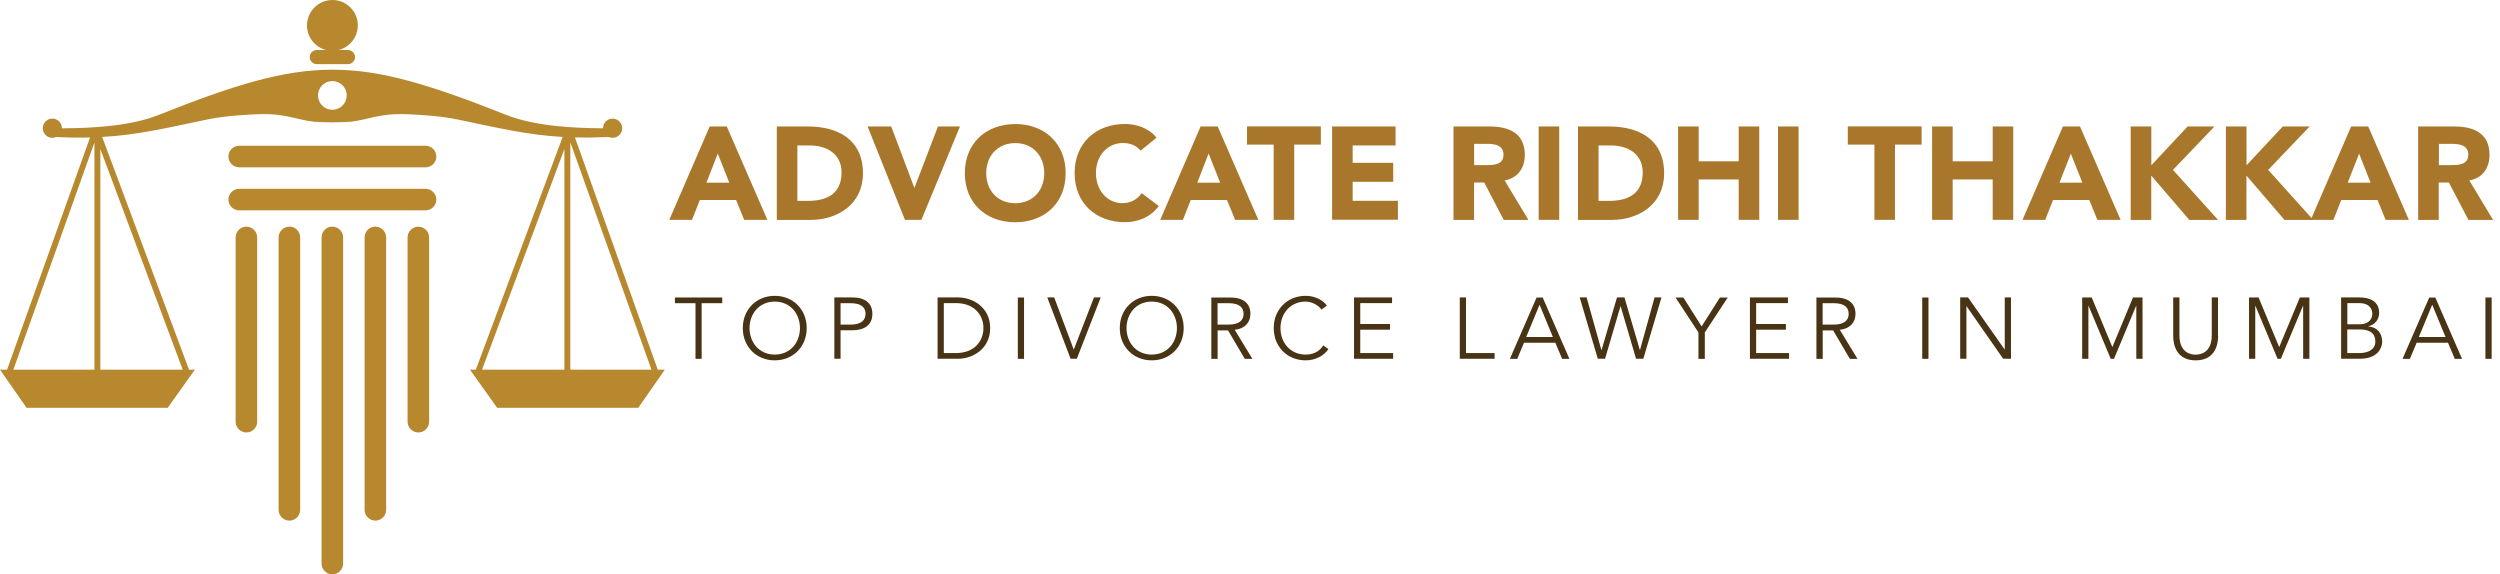<?xml version="1.0" encoding="UTF-8"?>
<svg id="Layer_1" data-name="Layer 1" xmlns="http://www.w3.org/2000/svg" viewBox="0 0 329.33 75.64">
  <defs>
    <style>
      .cls-1 {
        fill: #483314;
      }

      .cls-1, .cls-2, .cls-3 {
        stroke-width: 0px;
      }

      .cls-2 {
        fill: #b7882d;
        fill-rule: evenodd;
      }

      .cls-3 {
        fill: #a9772b;
      }
    </style>
  </defs>
  <g>
    <path class="cls-2" d="M57.48,20.62h0c0,.78-.64,1.42-1.42,1.42h-24.55c-.78,0-1.42-.64-1.42-1.42h0c0-.78.64-1.42,1.42-1.42h24.55c.78,0,1.42.64,1.42,1.42Z"/>
    <path class="cls-2" d="M49.45,29.86h0c.78,0,1.42.64,1.42,1.42v35.88c0,.78-.64,1.42-1.42,1.42h0c-.78,0-1.42-.64-1.42-1.42V31.27c0-.78.64-1.42,1.42-1.42Z"/>
    <path class="cls-2" d="M55.11,29.86h0c.78,0,1.42.64,1.42,1.42v24.27c0,.78-.64,1.42-1.42,1.42h0c-.78,0-1.42-.64-1.42-1.42v-24.27c0-.78.64-1.42,1.42-1.42Z"/>
    <path class="cls-2" d="M30.09,26.29h0c0,.78.64,1.42,1.42,1.42h24.55c.78,0,1.42-.64,1.42-1.42h0c0-.78-.64-1.42-1.42-1.42h-24.55c-.78,0-1.42.64-1.42,1.42Z"/>
    <path class="cls-2" d="M38.12,29.86h0c-.78,0-1.42.64-1.42,1.42v35.88c0,.78.64,1.42,1.42,1.42h0c.78,0,1.42-.64,1.42-1.42V31.27c0-.78-.64-1.42-1.42-1.42Z"/>
    <path class="cls-2" d="M32.46,29.86h0c-.78,0-1.42.64-1.42,1.42v24.27c0,.78.64,1.42,1.42,1.42h0c.78,0,1.42-.64,1.42-1.42v-24.27c0-.78-.64-1.42-1.42-1.42Z"/>
    <path class="cls-2" d="M43.78,29.86h0c.78,0,1.42.64,1.42,1.42v42.96c0,.78-.64,1.42-1.42,1.42h0c-.78,0-1.42-.64-1.42-1.42V31.27c0-.78.64-1.42,1.42-1.42Z"/>
    <path class="cls-2" d="M27.14,15.77c2.21-.46,4.46-.62,6.71-.72,3.73-.17,5.25.75,7.55.99,1.43.1,3.35.1,4.77,0,2.31-.25,3.82-1.16,7.55-.99,2.25.1,4.5.26,6.71.72,5.35,1.12,9.04,2,13.69,2.27l-11.44,30.66h-.77l3.58,5.02h18.59l3.5-5.02h-.93l-10.91-30.59c1.37.03,2.84.01,4.46-.06.51.22,1.11.08,1.47-.35.36-.43.39-1.04.08-1.51-.31-.46-.89-.67-1.42-.51-.53.16-.9.66-.89,1.22-4-.02-9.03-.29-12.77-1.77-9.99-3.96-16.43-5.95-22.87-5.95s-12.89,1.98-22.87,5.95c-3.74,1.49-8.77,1.76-12.77,1.77,0-.56-.36-1.05-.89-1.22-.53-.16-1.11.04-1.42.51-.31.46-.28,1.08.08,1.51.36.43.95.57,1.47.35,1.62.08,3.09.1,4.46.06L.93,48.7h-.93l3.5,5.02h18.59l3.58-5.02h-.77l-11.44-30.66c4.65-.26,8.34-1.15,13.69-2.27h0ZM43.78,14.46c-1.04,0-1.89-.84-1.89-1.89s.84-1.89,1.89-1.89,1.89.84,1.89,1.89-.84,1.89-1.89,1.89h0ZM47.13,3.35c0,1.56-1.07,2.87-2.51,3.24h1.22c.51,0,.93.42.93.93s-.42.93-.93.93h-4.11c-.51,0-.93-.42-.93-.93s.42-.93.93-.93h1.22c-1.44-.37-2.51-1.68-2.51-3.24,0-1.85,1.5-3.35,3.35-3.35s3.35,1.5,3.35,3.35h0ZM74.35,19.63v29.07h-10.85l10.85-29.07h0ZM75.13,18.74l10.69,29.96h-10.69v-29.96h0ZM13.22,19.63l10.85,29.07h-10.85v-29.07h0ZM12.44,18.74v29.96H1.76l10.69-29.96Z"/>
  </g>
  <g>
    <path class="cls-3" d="M93.5,16.66h2.24l5.35,12.3h-3.06l-1.06-2.61h-4.78l-1.03,2.61h-2.99l5.32-12.3ZM94.55,20.24l-1.49,3.82h3.01l-1.51-3.82Z"/>
    <path class="cls-3" d="M102.33,16.66h4.07c3.96,0,7.28,1.69,7.28,6.19,0,3.98-3.25,6.12-6.92,6.12h-4.43v-12.3ZM105.04,26.46h1.41c2.52,0,4.41-.96,4.41-3.75,0-2.42-1.93-3.55-4.22-3.55h-1.6v7.3Z"/>
    <path class="cls-3" d="M114.31,16.66h3.09l3.04,8.06h.03l3.09-8.06h2.9l-5.08,12.3h-2.17l-4.92-12.3Z"/>
    <path class="cls-3" d="M133.74,16.34c3.84,0,6.64,2.52,6.64,6.47s-2.8,6.47-6.64,6.47-6.64-2.52-6.64-6.47,2.8-6.47,6.64-6.47ZM133.74,26.77c2.31,0,3.82-1.67,3.82-3.96s-1.51-3.96-3.82-3.96-3.82,1.67-3.82,3.96,1.51,3.96,3.82,3.96Z"/>
    <path class="cls-3" d="M150.26,19.85c-.54-.64-1.32-1.01-2.33-1.01-2.05,0-3.56,1.67-3.56,3.96s1.51,3.96,3.48,3.96c1.1,0,1.98-.49,2.54-1.32l2.26,1.69c-1.03,1.46-2.76,2.14-4.45,2.14-3.84,0-6.64-2.52-6.64-6.47s2.8-6.47,6.64-6.47c1.37,0,3.11.47,4.15,1.81l-2.09,1.7Z"/>
    <path class="cls-3" d="M158.17,16.66h2.24l5.35,12.3h-3.06l-1.06-2.61h-4.78l-1.03,2.61h-2.99l5.32-12.3ZM159.21,20.24l-1.49,3.82h3.01l-1.51-3.82Z"/>
    <path class="cls-3" d="M167.78,19.05h-3.51v-2.4h9.73v2.4h-3.51v9.91h-2.71v-9.91Z"/>
    <path class="cls-3" d="M175.48,16.66h8.36v2.5h-5.65v2.29h5.34v2.5h-5.34v2.5h5.96v2.5h-8.67v-12.3Z"/>
    <path class="cls-3" d="M191.47,16.66h4.76c2.52,0,4.64.87,4.64,3.74,0,1.72-.92,3.06-2.66,3.37l3.13,5.2h-3.25l-2.57-4.92h-1.34v4.92h-2.71v-12.3ZM194.18,21.75h1.6c.99,0,2.28-.04,2.28-1.37,0-1.23-1.11-1.43-2.1-1.43h-1.77v2.8Z"/>
    <path class="cls-3" d="M202.69,16.66h2.71v12.3h-2.71v-12.3Z"/>
    <path class="cls-3" d="M207.87,16.66h4.07c3.96,0,7.28,1.69,7.28,6.19,0,3.98-3.25,6.12-6.92,6.12h-4.43v-12.3ZM210.58,26.46h1.41c2.52,0,4.41-.96,4.41-3.75,0-2.42-1.93-3.55-4.22-3.55h-1.6v7.3Z"/>
    <path class="cls-3" d="M221.06,16.66h2.71v4.59h5.27v-4.59h2.71v12.3h-2.71v-5.32h-5.27v5.32h-2.71v-12.3Z"/>
    <path class="cls-3" d="M234.22,16.66h2.71v12.3h-2.71v-12.3Z"/>
    <path class="cls-3" d="M246.92,19.05h-3.51v-2.4h9.73v2.4h-3.51v9.91h-2.71v-9.91Z"/>
    <path class="cls-3" d="M254.52,16.66h2.71v4.59h5.27v-4.59h2.71v12.3h-2.71v-5.32h-5.27v5.32h-2.71v-12.3Z"/>
    <path class="cls-3" d="M271.76,16.66h2.24l5.35,12.3h-3.06l-1.06-2.61h-4.78l-1.03,2.61h-2.99l5.32-12.3ZM272.8,20.24l-1.5,3.82h3.01l-1.51-3.82Z"/>
    <path class="cls-3" d="M280.69,16.66h2.71v5.11l4.78-5.11h3.54l-5.47,5.72,5.94,6.59h-3.79l-5.01-5.84v5.84h-2.71v-12.3Z"/>
    <path class="cls-3" d="M293.23,16.66h2.71v5.11l4.78-5.11h3.54l-5.47,5.72,5.94,6.59h-3.79l-5.01-5.84v5.84h-2.71v-12.3Z"/>
    <path class="cls-3" d="M309.73,16.66h2.24l5.35,12.3h-3.06l-1.06-2.61h-4.78l-1.03,2.61h-2.99l5.32-12.3ZM310.77,20.24l-1.5,3.82h3.01l-1.51-3.82Z"/>
    <path class="cls-3" d="M318.55,16.66h4.76c2.52,0,4.64.87,4.64,3.74,0,1.72-.92,3.06-2.66,3.37l3.13,5.2h-3.25l-2.57-4.92h-1.34v4.92h-2.71v-12.3ZM321.27,21.75h1.6c.99,0,2.28-.04,2.28-1.37,0-1.23-1.11-1.43-2.1-1.43h-1.77v2.8Z"/>
  </g>
  <g>
    <path class="cls-1" d="M92.44,47.27h-.82v-7.33h-2.71v-.75h6.23v.75h-2.71v7.33Z"/>
    <path class="cls-1" d="M102.06,47.47c-2.41,0-4.21-1.79-4.21-4.25s1.8-4.25,4.21-4.25,4.21,1.79,4.21,4.25-1.8,4.25-4.21,4.25ZM102.06,39.73c-2.08,0-3.32,1.63-3.32,3.49s1.24,3.49,3.32,3.49,3.32-1.63,3.32-3.49-1.24-3.49-3.32-3.49Z"/>
    <path class="cls-1" d="M109.91,39.18h2.35c1.64,0,2.66.71,2.66,2.16s-1.02,2.17-2.66,2.17h-1.53v3.75h-.82v-8.08ZM110.73,42.76h1.32c1.47,0,1.97-.64,1.97-1.42s-.5-1.4-1.97-1.4h-1.32v2.82Z"/>
    <path class="cls-1" d="M123.51,39.18h2.68c2.02,0,4.25,1.35,4.25,4.04s-2.23,4.04-4.25,4.04h-2.68v-8.08ZM124.33,46.51h1.6c2.47,0,3.62-1.62,3.62-3.29s-1.15-3.29-3.62-3.29h-1.6v6.57Z"/>
    <path class="cls-1" d="M134.9,47.27h-.82v-8.08h.82v8.08Z"/>
    <path class="cls-1" d="M141.44,46.03h.02l2.65-6.85h.89l-3.15,8.08h-.82l-3.07-8.08h.91l2.57,6.85Z"/>
    <path class="cls-1" d="M151.72,47.47c-2.41,0-4.21-1.79-4.21-4.25s1.8-4.25,4.21-4.25,4.21,1.79,4.21,4.25-1.8,4.25-4.21,4.25ZM151.72,39.73c-2.08,0-3.32,1.63-3.32,3.49s1.24,3.49,3.32,3.49,3.32-1.63,3.32-3.49-1.24-3.49-3.32-3.49Z"/>
    <path class="cls-1" d="M160.39,47.27h-.82v-8.08h2.49c1.64,0,2.66.71,2.66,2.16,0,1.12-.74,1.97-2.07,2.09l2.33,3.83h-1l-2.21-3.75h-1.37v3.75ZM160.39,42.76h1.46c1.47,0,1.97-.64,1.97-1.42s-.5-1.4-1.97-1.4h-1.46v2.82Z"/>
    <path class="cls-1" d="M174.99,45.99c-.54.83-1.66,1.48-2.99,1.48-2.41,0-4.21-1.79-4.21-4.25s1.8-4.25,4.21-4.25c1,0,2.09.38,2.8,1.28l-.72.54c-.32-.52-1.22-1.06-2.08-1.06-2.08,0-3.32,1.63-3.32,3.49s1.24,3.49,3.32,3.49c.84,0,1.71-.27,2.32-1.21l.67.48Z"/>
    <path class="cls-1" d="M179.19,46.51h4.33v.75h-5.15v-8.08h5.01v.75h-4.19v2.75h3.92v.75h-3.92v3.07Z"/>
    <path class="cls-1" d="M193.12,46.51h3.77v.75h-4.59v-8.08h.82v7.33Z"/>
    <path class="cls-1" d="M199.86,47.27h-.96l3.52-8.08h.8l3.52,8.08h-.96l-.89-2.12h-4.13l-.89,2.12ZM201.06,44.39h3.5l-1.75-4.25-1.76,4.25Z"/>
    <path class="cls-1" d="M210.96,46.1h.02l2.03-6.92h.98l2.03,6.92h.02l1.92-6.92h.91l-2.39,8.08h-.96l-2.03-6.92h-.02l-2.03,6.92h-.96l-2.38-8.08h.91l1.94,6.92Z"/>
    <path class="cls-1" d="M224.56,47.27h-.82v-3.48l-3.02-4.6h1.03l2.41,3.81,2.41-3.81h1.03l-3.02,4.6v3.48Z"/>
    <path class="cls-1" d="M231.34,46.51h4.33v.75h-5.15v-8.08h5.01v.75h-4.19v2.75h3.92v.75h-3.92v3.07Z"/>
    <path class="cls-1" d="M240.1,47.27h-.82v-8.08h2.49c1.64,0,2.66.71,2.66,2.16,0,1.12-.74,1.97-2.07,2.09l2.33,3.83h-1l-2.21-3.75h-1.37v3.75ZM240.1,42.76h1.46c1.47,0,1.97-.64,1.97-1.42s-.5-1.4-1.97-1.4h-1.46v2.82Z"/>
    <path class="cls-1" d="M254.04,47.27h-.82v-8.08h.82v8.08Z"/>
    <path class="cls-1" d="M264.07,46.03h.02v-6.85h.82v8.08h-1.03l-4.82-6.92h-.02v6.92h-.82v-8.08h1.03l4.82,6.85Z"/>
    <path class="cls-1" d="M278.25,45.76l2.73-6.57h1.26v8.08h-.82v-6.99h-.02l-2.92,6.99h-.43l-2.92-6.99h-.02v6.99h-.82v-8.08h1.26l2.73,6.57Z"/>
    <path class="cls-1" d="M292.2,44.25c0,1.35-.54,3.22-2.96,3.22s-2.96-1.87-2.96-3.22v-5.07h.82v4.98c0,2.33,1.52,2.56,2.13,2.56s2.13-.23,2.13-2.56v-4.98h.82v5.07Z"/>
    <path class="cls-1" d="M300.23,45.76l2.73-6.57h1.26v8.08h-.82v-6.99h-.02l-2.92,6.99h-.43l-2.92-6.99h-.02v6.99h-.82v-8.08h1.26l2.73,6.57Z"/>
    <path class="cls-1" d="M308.4,39.18h2.41c1.34,0,2.6.5,2.6,2.03,0,.88-.53,1.56-1.43,1.77v.02c1.13.09,1.83.84,1.83,2.02,0,.53-.34,2.24-2.95,2.24h-2.46v-8.08ZM309.22,42.72h1.65c.79,0,1.64-.38,1.64-1.42,0-.33-.17-1.37-1.72-1.37h-1.57v2.79ZM309.22,46.51h1.57c1.19,0,2.12-.47,2.12-1.53s-.71-1.58-2.02-1.58h-1.68v3.1Z"/>
    <path class="cls-1" d="M317.45,47.27h-.96l3.52-8.08h.8l3.52,8.08h-.96l-.89-2.12h-4.13l-.89,2.12ZM318.65,44.39h3.5l-1.75-4.25-1.76,4.25Z"/>
    <path class="cls-1" d="M328.23,47.27h-.82v-8.08h.82v8.08Z"/>
  </g>
</svg>